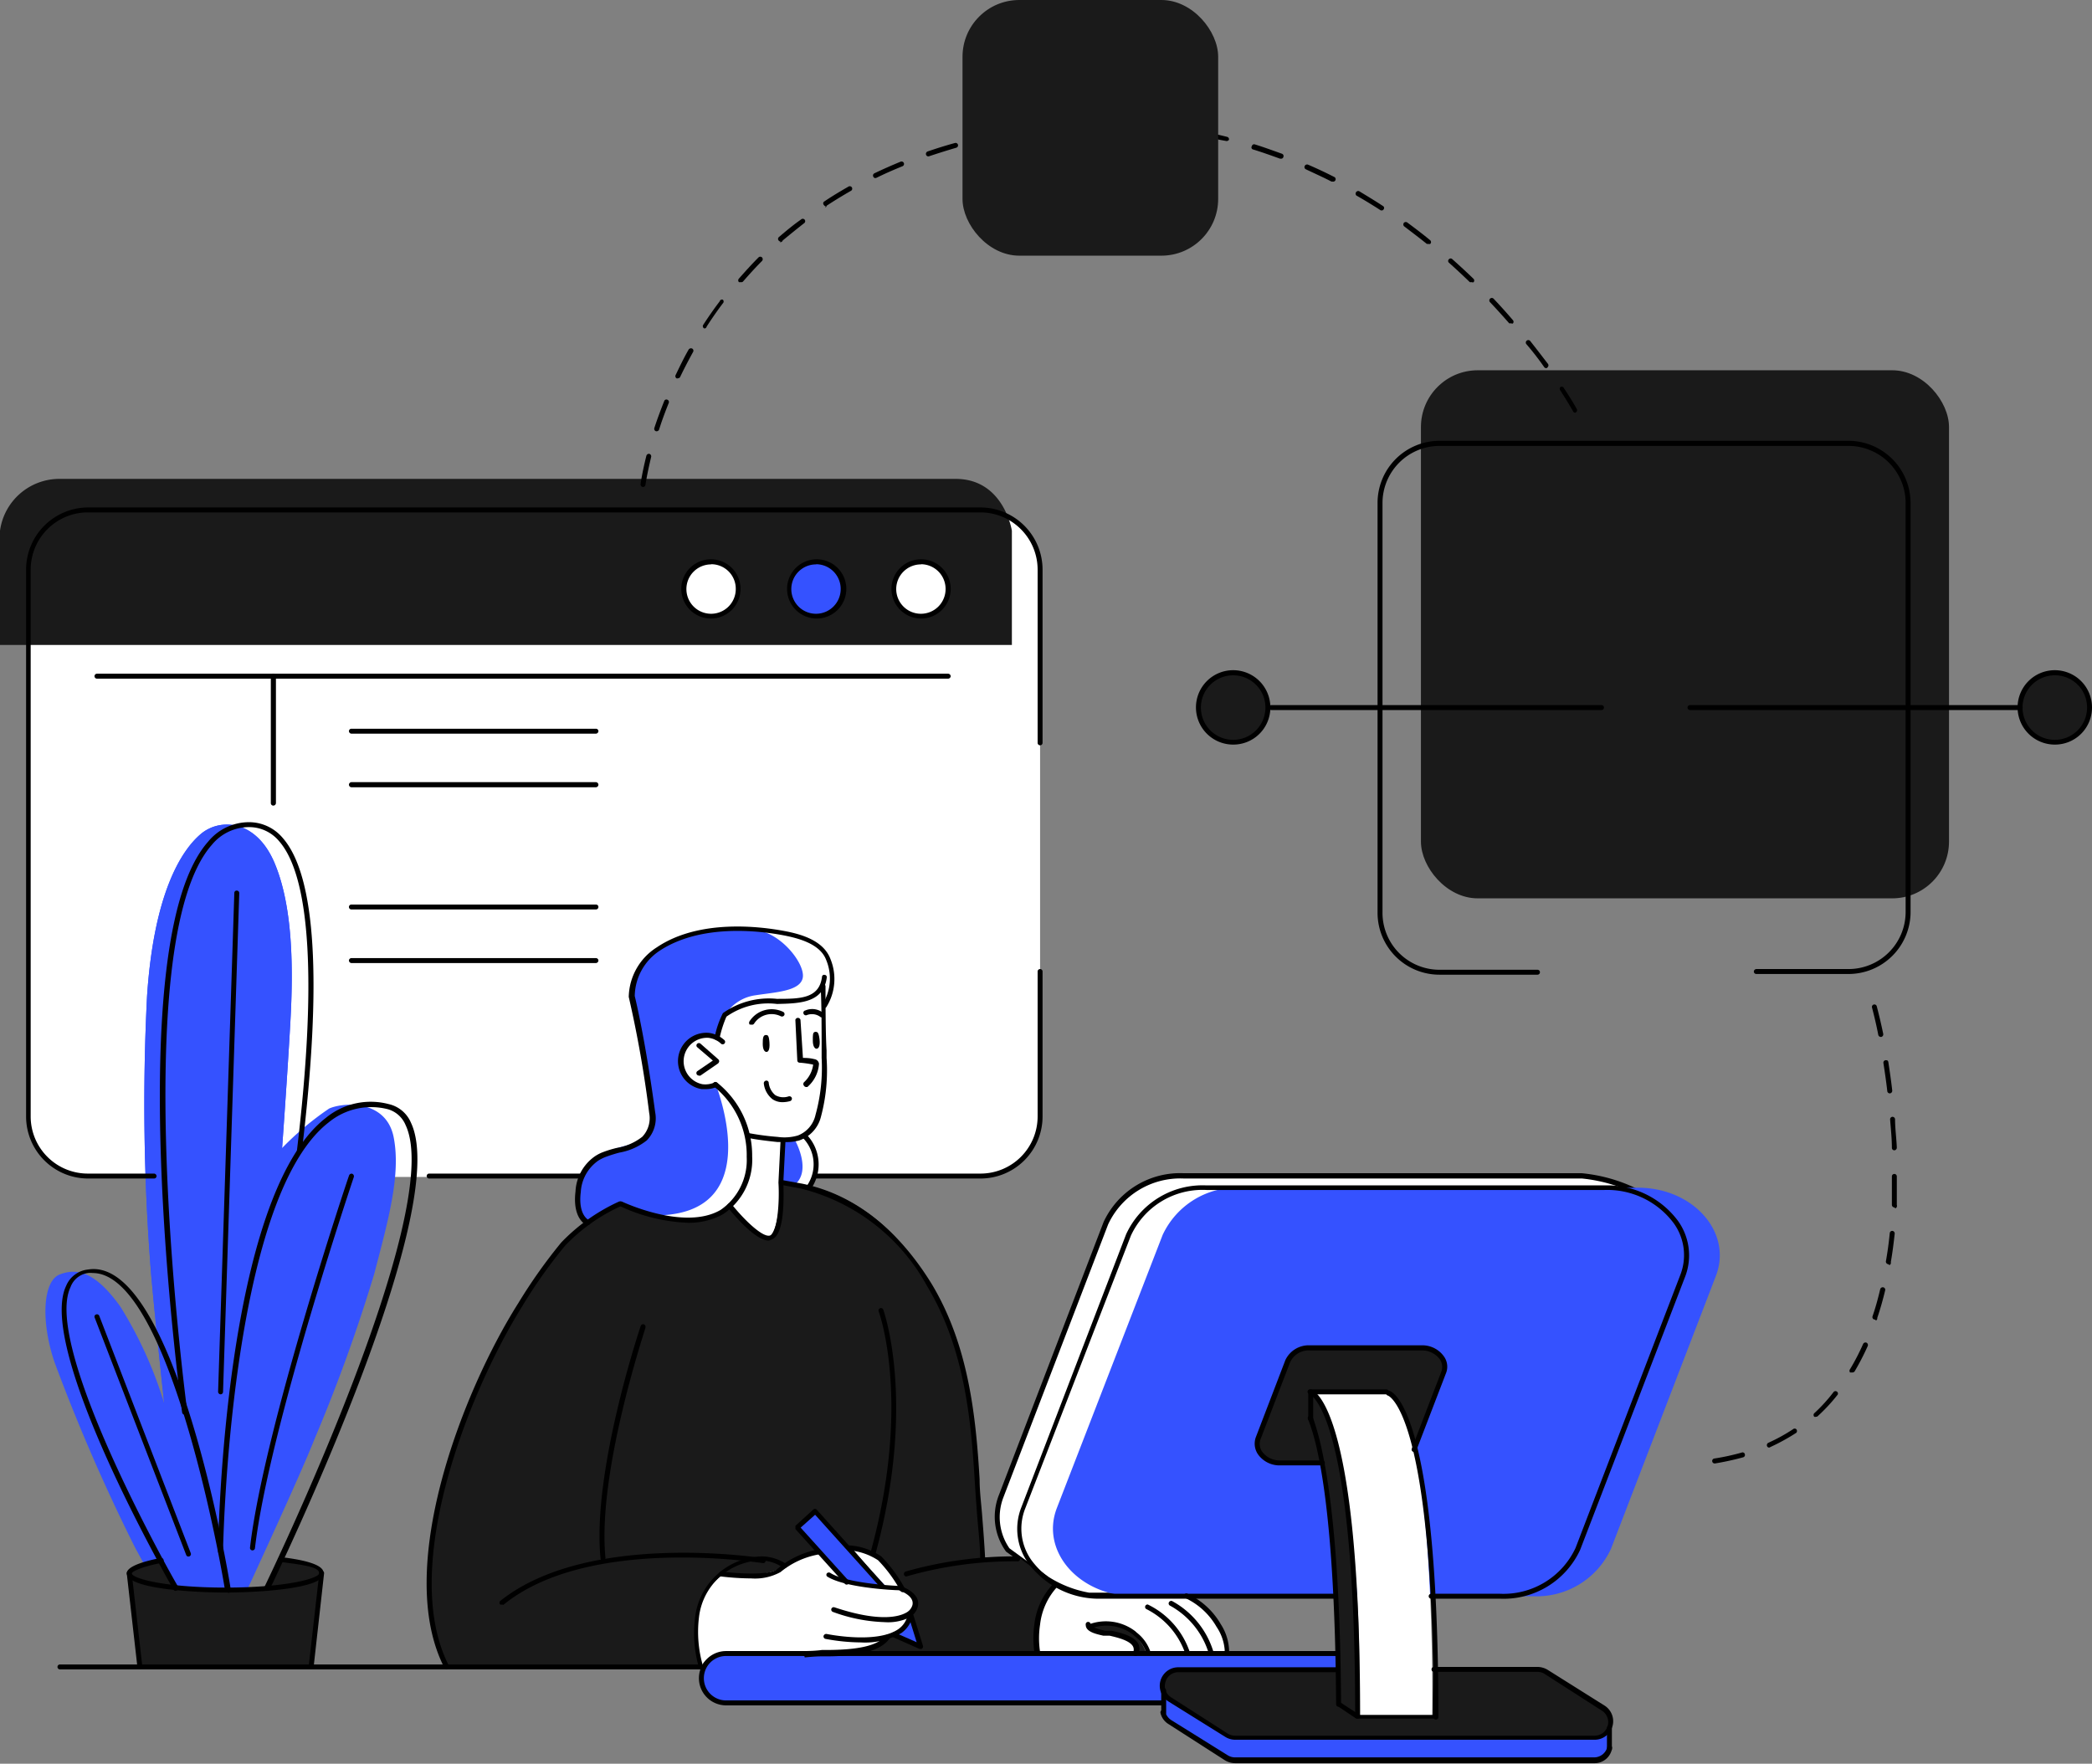 <?xml version="1.0" encoding="UTF-8"?> <svg xmlns="http://www.w3.org/2000/svg" viewBox="0 0 118.65 100.03"><rect x="0" y="0" width="118.65" height="100.03" fill="#808080" stroke="none"/> <defs> <style>.cls-1{fill:#fff;}.cls-2{fill:#1a1a1a;}.cls-3{fill:#3552ff;}</style> </defs> <title>Ресурс 1</title> <g id="Слой_2" data-name="Слой 2"> <g id="Layer_1" data-name="Layer 1"> <rect class="cls-1" x="1.61" y="28.88" width="57.38" height="37.87" rx="3.49" ry="3.49"></rect> <path class="cls-1" d="M93.35,67.87a8.93,8.93,0,0,0-3.63-1.17H67.15a4.67,4.67,0,0,0-4.43,2.68L56.78,84.87a3.22,3.22,0,0,0,.37,3l2.22,1.63a6.33,6.33,0,0,0,2.41.94h5.13L89.29,76.89Z"></path> <path d="M66.91,90.61H61.78a6.37,6.37,0,0,1-2.49-1L57.06,88a3.36,3.36,0,0,1-.41-3.2l5.94-15.49a4.78,4.78,0,0,1,4.56-2.77H89.72a9.12,9.12,0,0,1,3.7,1.19.14.14,0,0,1,0,.18l-4,9a.13.13,0,0,1-.06.07L67,90.59Zm-9.66-2.8,2.2,1.61a6.35,6.35,0,0,0,2.33.91h5.09L89.18,76.8l4-8.87a8.84,8.84,0,0,0-3.45-1.09H67.15a4.51,4.51,0,0,0-4.3,2.6L56.91,84.92A3.11,3.11,0,0,0,57.25,87.81Z"></path> <rect class="cls-2" x="80.59" y="21" width="29.95" height="29.95" rx="3.22" ry="3.22"></rect> <path class="cls-2" d="M35.11,68.28S32,69.14,28.89,75a37.55,37.55,0,0,0-4.35,12.1c-.48,2.65.05,6.25.8,7.4H39.77a2,2,0,0,1,1.43-.82c1-.11,17.61,0,17.61,0s-.25-2.89,1.08-3.79l-2.11-1.56-2.05,0s-.33-5.16-.65-8.23A18.41,18.41,0,0,0,52,71.79,10,10,0,0,0,44.41,67C41.12,66.87,35.11,68.28,35.11,68.28Z"></path> <path class="cls-1" d="M44.29,67l.05-2.4a2,2,0,0,0,1.89-.9,11.15,11.15,0,0,0,.5-4.25c0-1.25-.17-3.47-.17-3.47s-.15.78-1.57.79-3.24-.09-3.9.76l-.4,1.21a1.64,1.64,0,0,0-2.13,1.12c-.52,1.65,1.4,2,2,1.63a6.57,6.57,0,0,1,1.73,2.88c.23,1.42-.16,3.47-.88,3.91,0,0,1.34,2,2.09,1.91S44.29,67,44.29,67Z"></path> <path class="cls-1" d="M69.61,93.72A2.57,2.57,0,0,0,69,92a11.38,11.38,0,0,0-1.55-1.46H61.82s-1.85-.32-1.93-.6c0,0-1.34.78-1.08,3.79h5.6s.17-.61-.64-.85l-1.86-.54a1.07,1.07,0,0,1,.67-.23,3.21,3.21,0,0,1,1.75.52,3.36,3.36,0,0,1,.83,1.1Z"></path> <path class="cls-1" d="M51.14,90.06s-.83-2.27-2.82-2.25l1.78,2.08a5.63,5.63,0,0,1-1.83-.12L46.52,88a18,18,0,0,0-2.1.87c-.76.41-1.51.53-3.35.38a3.76,3.76,0,0,0-1.52,2.22,8.26,8.26,0,0,0,.22,3.05A1.38,1.38,0,0,1,41,93.78c.91,0,7.61-.16,7.61-.16a2.14,2.14,0,0,0,1.47-.73s1-.21,1.21-.64a1.69,1.69,0,0,0,.26-.7.71.71,0,0,0,.34-.66C51.82,90.49,51.14,90.06,51.14,90.06Z"></path> <path class="cls-3" d="M14.06,90.08s3-6.48,3.76-8.42a92.36,92.36,0,0,0,3.41-9.43c.76-2.93,1.52-5.56,1.1-7.72s-2.85-2-3.66-1.64A17,17,0,0,0,16,65.11s.3-4.11.47-7.17.14-6.54-.9-9-3.09-2.56-4.18-1.64S8.73,50.63,8.34,56.5a121.15,121.15,0,0,0,.23,15.75c.23,2.62.74,7.33.74,7.33a23,23,0,0,0-2.48-5.47c-1.43-2-2.47-2.2-3.44-1.83s-1.08,2.7-.29,5A105.62,105.62,0,0,0,7.67,87.79L8.9,90.05A27,27,0,0,0,14.06,90.08Z"></path> <path class="cls-3" d="M46.65,57a2,2,0,0,0,.43-2.25c-.47-1.59-2-1.82-4-2s-4.7.07-6,1.25a4,4,0,0,0-1.31,2.5s.78,3.93,1,5.27.55,2.62-.55,3-3.14.54-3.38,2.4.32,2.13.32,2.13l1.94-1.06s2.9,1.43,5,.79a3.41,3.41,0,0,0,2.38-3.51,5.37,5.37,0,0,0-1.11-3.19c-.74-.85-.82-.8-.82-.8a1.48,1.48,0,0,1-1.91-1c-.57-1.53,1.3-2,2.06-1.67l.43-1.4a2.3,2.3,0,0,1,1.67-.64,13.27,13.27,0,0,0,2.61-.13c.57-.16,1.17-.44,1.27-.88Z"></path> <path class="cls-3" d="M44.41,64.63,44.29,67l1.52.3a2,2,0,0,0,.5-1.28,3.78,3.78,0,0,0-.65-1.65S44.65,64.76,44.41,64.63Z"></path> <path class="cls-2" d="M0,36.58H57.39V30.1s-.45-2.94-3.19-2.94H3.38A3.4,3.4,0,0,0,0,30.1Z"></path> <path class="cls-3" d="M77.57,90.53H64.37c-3.14,0-5.38-2.53-4.43-5l6-15.49a4.65,4.65,0,0,1,4.43-2.68H92.89c3.14,0,5.38,2.53,4.43,5L91.37,87.84a4.64,4.64,0,0,1-4.43,2.69H77.57Z"></path> <path class="cls-3" d="M52.19,93.3l-.56-1.51s-.45.87-.93.9Z"></path> <polygon class="cls-3" points="50.21 89.94 46.21 85.69 45.21 86.52 48.04 89.69 50.21 89.94"></polygon> <path class="cls-3" d="M65.93,96.58H41.08a1.3,1.3,0,0,1-1.31-1.4A1.26,1.26,0,0,1,41,93.78H75.92v.87H66.55a1,1,0,0,0-.6,1.14Z"></path> <path class="cls-2" d="M80.22,82.05l1.65-4.24s.39-.84-.9-1.32l-6.86,0a1.25,1.25,0,0,0-1.08.87c-.37.88-1.73,4.32-1.73,4.32A1.26,1.26,0,0,0,72.43,83,12,12,0,0,0,75,83s-.7-2.49-.68-2.55,0-1.48,0-1.48h4.39A7.5,7.5,0,0,1,80.22,82.05Z"></path> <path class="cls-3" d="M65.92,96l3.94,2.56H90.52s.62-.27.76-.56v1.29s-.15.58-.64.61H69.82L66.08,97.5a.77.77,0,0,1-.15-.5C66,96.74,65.92,96,65.92,96Z"></path> <path class="cls-2" d="M87.47,94.65l3.66,2.41s.45.69,0,1.11a1,1,0,0,1-.78.36H69.86l-3.78-2.46s-.54-1,.42-1.36l9.42-.06,0,2,1.08.67h4.23l.06-2.75Z"></path> <path class="cls-2" d="M9.11,88.45,9.91,90s-2.38-.23-2.5-.67S9.11,88.45,9.11,88.45Z"></path> <path class="cls-2" d="M15.93,88.45,15.21,90s2.9-.17,3-.75S15.93,88.45,15.93,88.45Z"></path> <path class="cls-2" d="M7.33,89.31l.6,5.2h9.72l.54-5.15s-1.33.82-5.43.82S7.33,89.31,7.33,89.31Z"></path> <circle class="cls-1" cx="52.24" cy="33.4" r="1.54"></circle> <circle class="cls-3" cx="46.29" cy="33.4" r="1.54"></circle> <circle class="cls-1" cx="40.33" cy="33.4" r="1.54"></circle> <path class="cls-1" d="M74.36,78.94s1.5.73,2.26,8A56.61,56.61,0,0,1,77,97.34h4.23s.06-4.45-.23-8.92-.88-8-2.29-9.47Z"></path> <path class="cls-2" d="M74.36,78.94v1.48a18.09,18.09,0,0,1,.91,4.5c.35,3.17.58,6.37.58,8.16s.11,3.59.11,3.59l1.08.67s0-4.31-.19-7.47a39,39,0,0,0-1.08-8C75.18,80.16,75.14,79.66,74.36,78.94Z"></path> <path class="cls-3" d="M16,65.11s.3-4.11.47-7.17.14-6.54-.9-9-3.09-2.56-4.18-1.64S8.73,50.63,8.34,56.5a121.15,121.15,0,0,0,.23,15.75c.23,2.62.74,7.33.74,7.33l2.11,8.21s.16-3.4.29-5.37A66.13,66.13,0,0,1,13.28,72.1,20.53,20.53,0,0,1,16,65.11Z"></path> <path class="cls-2" d="M71.91,40.13a2,2,0,1,1-2-2A2,2,0,0,1,71.91,40.13Z"></path> <path class="cls-2" d="M118.51,40.13a2,2,0,1,1-2-2A2,2,0,0,1,118.51,40.13Z"></path> <path class="cls-2" d="M65,93.72a2.75,2.75,0,0,0-1.13-1.37A2.48,2.48,0,0,0,62,92.26s0,.17.92.33,1.74.32,1.53,1.19Z"></path> <path class="cls-1" d="M46.65,55.81V57a2,2,0,0,0,.43-2.25c-.47-1.59-2-1.82-4-2l-.19,0c1.44.18,2.78,1.93,2.64,2.7s-1.55.82-2.7,1a2.39,2.39,0,0,0-1.56.91,2.49,2.49,0,0,1,1.5-.49,13.27,13.27,0,0,0,2.61-.13C46,56.53,46.55,56.25,46.65,55.81Z"></path> <path class="cls-1" d="M42.45,65.56a5.37,5.37,0,0,0-1.11-3.19,6.27,6.27,0,0,0-.69-.72c.35,1,2.42,7.15-3.32,7.28h-.41a5.92,5.92,0,0,0,3.15.13A3.41,3.41,0,0,0,42.45,65.56Z"></path> <path class="cls-1" d="M45.09,67.18s.72.15.72.15a2,2,0,0,0,.5-1.28,3.78,3.78,0,0,0-.65-1.65l-.57.27S46.05,66.36,45.09,67.18Z"></path> <path d="M39.77,94.68H3.4a.14.14,0,0,1-.14-.14.14.14,0,0,1,.14-.14H39.77a.14.14,0,0,1,.14.14A.14.14,0,0,1,39.77,94.68Z"></path> <path d="M85.06,90.67H81.17a.14.14,0,0,1-.14-.14.14.14,0,0,1,.14-.14h3.89a4.51,4.51,0,0,0,4.3-2.6L95.3,72.31a3.09,3.09,0,0,0-.37-2.93A4.7,4.7,0,0,0,91,67.49H68.43a4.47,4.47,0,0,0-4.29,2.59l-6,15.49a3.09,3.09,0,0,0,.37,2.93,4.7,4.7,0,0,0,3.93,1.89h13.2a.14.14,0,0,1,.14.14.14.14,0,0,1-.14.14H62.49a5,5,0,0,1-4.16-2,3.33,3.33,0,0,1-.4-3.19L63.87,70a4.77,4.77,0,0,1,4.56-2.77H91a5,5,0,0,1,4.16,2,3.36,3.36,0,0,1,.41,3.19L89.62,87.9A4.78,4.78,0,0,1,85.06,90.67Z"></path> <path d="M75,83.11H72.61a1.5,1.5,0,0,1-1.25-.61,1.07,1.07,0,0,1-.13-1l1.67-4.36a1.46,1.46,0,0,1,1.38-.84h6.35a1.5,1.5,0,0,1,1.25.61,1,1,0,0,1,.12,1l-1.67,4.35a.13.13,0,0,1-.18.08.14.14,0,0,1-.08-.18l1.67-4.35a.76.76,0,0,0-.09-.73,1.25,1.25,0,0,0-1-.49H74.28a1.16,1.16,0,0,0-1.11.67L71.5,81.61a.77.77,0,0,0,.09.73,1.25,1.25,0,0,0,1,.49H75a.14.14,0,0,1,.14.14A.14.14,0,0,1,75,83.11Z"></path> <path d="M77,97.47a.14.14,0,0,1-.14-.14c0-17.35-2.57-18.25-2.59-18.25a.16.16,0,0,1-.11-.17.14.14,0,0,1,.16-.11c.12,0,2.82.7,2.82,18.53A.14.14,0,0,1,77,97.47Z"></path> <path d="M75.92,96.8a.14.14,0,0,1-.14-.14c-.07-10.72-1-14.74-1.6-16.18a.15.15,0,0,1,.08-.19.16.16,0,0,1,.19.08C75,81.84,76,85.9,76.06,96.66a.14.14,0,0,1-.14.14Z"></path> <path d="M81.33,97.47H77l-.08,0-1-.67a.13.13,0,0,1,0-.19.14.14,0,0,1,.19,0l1,.65h4.19c0-17.22-2.56-18.11-2.59-18.11a.15.15,0,0,1-.1-.17.13.13,0,0,1,.15-.11c.12,0,2.82.7,2.82,18.53A.14.14,0,0,1,81.33,97.47Z"></path> <path d="M74.34,80.62a.14.14,0,0,1-.14-.14V78.94a.14.14,0,0,1,.14-.14h4.29a.14.14,0,0,1,0,.28H74.48v1.4A.14.14,0,0,1,74.34,80.62Z"></path> <path d="M90.41,98.67H70.05a1.06,1.06,0,0,1-.57-.17l-3.21-2a1.05,1.05,0,0,1,.57-1.94h9a.14.14,0,0,1,0,.28h-9a.75.75,0,0,0-.74.56.74.74,0,0,0,.32.86l3.21,2.06a.79.79,0,0,0,.42.12H90.41A.77.77,0,0,0,90.82,97l-3.21-2.06a.73.73,0,0,0-.41-.12H81.33a.14.14,0,1,1,0-.28H87.2a1.14,1.14,0,0,1,.57.16L91,96.73a1.05,1.05,0,0,1-.57,1.94Z"></path> <path d="M90.41,100H70.05a1.14,1.14,0,0,1-.57-.16l-3.21-2.06a1,1,0,0,1-.45-.62.13.13,0,0,1,.1-.17.13.13,0,0,1,.17.1.8.8,0,0,0,.33.46l3.21,2a.79.79,0,0,0,.42.12H90.41a.77.77,0,0,0,.75-.59.13.13,0,0,1,.17-.1.15.15,0,0,1,.1.17A1,1,0,0,1,90.41,100Z"></path> <path d="M66,97.29a.14.14,0,0,1-.14-.14V95.88a.14.14,0,0,1,.14-.14.14.14,0,0,1,.14.14v1.27A.14.14,0,0,1,66,97.29Z"></path> <path d="M91.28,99.33a.14.14,0,0,1-.14-.14V98a.14.14,0,1,1,.28,0v1.23A.14.14,0,0,1,91.28,99.33Z"></path> <path d="M40,61.77h-.21a1.61,1.61,0,0,1,.42-3.19,1.59,1.59,0,0,1,.85.39.14.14,0,1,1-.18.21,1.25,1.25,0,0,0-.71-.32,1.33,1.33,0,0,0-.34,2.63,1.29,1.29,0,0,0,.7-.1.14.14,0,0,1,.18.07.14.14,0,0,1-.07.19A1.56,1.56,0,0,1,40,61.77Z"></path> <path d="M39.63,61a.14.14,0,0,1-.08-.25l.88-.6-.89-.76a.13.13,0,0,1,0-.19.14.14,0,0,1,.2,0l1,.88a.17.17,0,0,1,.05.12.24.24,0,0,1-.06.11l-1,.69A.13.13,0,0,1,39.63,61Z"></path> <path d="M63.62,9.39h-.2a2.3,2.3,0,1,1,.4-4.58A2.3,2.3,0,0,1,65.1,8.85,2.31,2.31,0,0,1,63.62,9.39Zm0-4.32a2,2,0,0,0-2,1.84,2,2,0,0,0,.46,1.48,2,2,0,0,0,1.38.71,2,2,0,0,0,1.47-.46,2,2,0,0,0,.71-1.37,2,2,0,0,0-.46-1.48,2,2,0,0,0-1.38-.71Z"></path> <path d="M33.32,69.48h-.07c-.51-.3-.72-1-.61-1.9a2.58,2.58,0,0,1,1.1-2,2.27,2.27,0,0,1,.44-.23A6.13,6.13,0,0,1,35,65.1a3.16,3.16,0,0,0,1.43-.63,1.53,1.53,0,0,0,.39-1.34,64.79,64.79,0,0,0-1.16-6.59,3.41,3.41,0,0,1,1.59-2.81c2.38-1.61,5.81-1.19,7.17-.94,1,.18,2.28.54,2.68,1.6a3,3,0,0,1-.24,2.74.14.14,0,0,1-.2,0,.13.13,0,0,1,0-.19,2.74,2.74,0,0,0,.2-2.49c-.34-.92-1.57-1.24-2.46-1.41-1.33-.25-4.66-.66-7,.89A3.14,3.14,0,0,0,36,56.49c.06.24.61,2.53,1.16,6.6a1.79,1.79,0,0,1-.48,1.59,3.45,3.45,0,0,1-1.55.69,8.14,8.14,0,0,0-.79.25,2.48,2.48,0,0,0-.4.2,2.33,2.33,0,0,0-1,1.79c-.06.46-.07,1.29.48,1.61a.14.14,0,0,1-.08.26Z"></path> <path d="M28.48,91a.16.16,0,0,1-.11,0,.14.14,0,0,1,0-.2c5-4,14.84-2.44,14.94-2.42a.13.13,0,0,1,.11.16.13.13,0,0,1-.16.11c-.1,0-9.86-1.59-14.71,2.37A.14.14,0,0,1,28.48,91Z"></path> <path d="M25.34,94.68a.16.16,0,0,1-.13-.08c-2.89-5.59,1-15.66,4.19-20.7a29.8,29.8,0,0,1,2.43-3.43,10.65,10.65,0,0,1,3.27-2.32.15.15,0,0,1,.19.06.14.14,0,0,1-.06.19,10.17,10.17,0,0,0-3.18,2.25,28.13,28.13,0,0,0-2.41,3.4c-3.12,5-7,14.94-4.18,20.42a.14.14,0,0,1-.06.19Z"></path> <path d="M55.73,88.51a.13.13,0,0,1-.14-.13c0-.82-.11-1.65-.17-2.44s-.1-1.36-.14-2c-.21-3.5-.6-7.52-2.7-11a11.24,11.24,0,0,0-7.15-5.53l-1.17-.22.05-.27,1.18.21c3.68.75,6,3.5,7.34,5.67,2.12,3.51,2.52,7.57,2.73,11.1,0,.68.09,1.36.14,2s.13,1.62.17,2.44a.14.14,0,0,1-.13.15Z"></path> <path d="M44.5,64.77h-.41c-.47-.05-1.17-.13-1.65-.23a.14.14,0,0,1-.11-.16.14.14,0,0,1,.17-.11,15.11,15.11,0,0,0,1.61.21,2.71,2.71,0,0,0,1.14-.08,1.62,1.62,0,0,0,1-1.16A10.06,10.06,0,0,0,46.6,60v-.41c0-.95,0-2.91-.06-3.64a.13.13,0,0,1,.13-.14.13.13,0,0,1,.15.13c0,.73,0,2.7.06,3.64V60a10.18,10.18,0,0,1-.32,3.34,1.9,1.9,0,0,1-1.23,1.34A2.61,2.61,0,0,1,44.5,64.77Z"></path> <path d="M43.42,58.7c.12,0,.19,0,.22.43s-.08.54-.18.53-.2-.14-.2-.46S43.28,58.72,43.42,58.7Z"></path> <path d="M46.24,58.52c.11,0,.19,0,.24.42s-.07.54-.17.54-.21-.14-.21-.46S46.09,58.54,46.24,58.52Z"></path> <path d="M46.65,57.7l-.09,0a.8.8,0,0,0-.82-.12.14.14,0,0,1-.17-.1.13.13,0,0,1,.1-.17,1,1,0,0,1,1.07.18.13.13,0,0,1,0,.19A.13.13,0,0,1,46.65,57.7Z"></path> <path d="M43.6,70.36c-.78,0-2.06-1.55-2.32-1.88a.14.14,0,1,1,.22-.18c.66.83,1.76,1.92,2.18,1.77s.54-1.95.47-3l.12-2.38a.14.14,0,0,1,.15-.13.13.13,0,0,1,.13.14L44.43,67c0,.48.15,3-.65,3.29A.57.57,0,0,1,43.6,70.36Z"></path> <path d="M45.91,67.35a.11.11,0,0,1-.08,0,.15.15,0,0,1,0-.2,2.14,2.14,0,0,0-.31-2.63.14.14,0,1,1,.21-.19,2.44,2.44,0,0,1,.33,3A.13.13,0,0,1,45.91,67.35Z"></path> <path d="M40.67,59c-.11,0-.16-.1-.14-.17A5.34,5.34,0,0,1,41,57.46a4.49,4.49,0,0,1,3.06-.81c1.29,0,2.4,0,2.56-1.24a.12.12,0,0,1,.15-.12.13.13,0,0,1,.12.16c-.19,1.43-1.53,1.46-2.82,1.49a4.12,4.12,0,0,0-2.87.72,6.35,6.35,0,0,0-.39,1.23A.13.13,0,0,1,40.67,59Z"></path> <path d="M39,69.35a10,10,0,0,1-3.85-.95.13.13,0,0,1-.06-.18.15.15,0,0,1,.19-.07s3.53,1.68,5.59.47a3.43,3.43,0,0,0,1.48-3,5,5,0,0,0-1.86-4,.14.14,0,0,1,.17-.23,5.29,5.29,0,0,1,2,4.2A3.7,3.7,0,0,1,41,68.87,4,4,0,0,1,39,69.35Z"></path> <path d="M34.2,88.51a.13.13,0,0,1-.14-.13c-.49-4.93,2.25-13.1,2.28-13.18a.14.14,0,0,1,.18-.09.16.16,0,0,1,.09.18c0,.08-2.75,8.19-2.27,13.07a.15.15,0,0,1-.13.15Z"></path> <path d="M44.38,62.51a1,1,0,0,1-.57-.17,1.32,1.32,0,0,1-.49-.89.15.15,0,0,1,.12-.16.13.13,0,0,1,.16.13,1.06,1.06,0,0,0,.37.69.92.92,0,0,0,.76.07.15.15,0,0,1,.18.09.15.15,0,0,1-.1.18A1.65,1.65,0,0,1,44.38,62.51Z"></path> <path d="M39.77,94.68a.14.14,0,0,1-.13-.11,7,7,0,0,1-.22-2.82,3.93,3.93,0,0,1,3.8-3.48,2.59,2.59,0,0,1,1.37.43.16.16,0,0,1,0,.2.15.15,0,0,1-.19,0,2.35,2.35,0,0,0-1.24-.4,3.64,3.64,0,0,0-3.52,3.25,6.88,6.88,0,0,0,.22,2.7.14.14,0,0,1-.1.17Z"></path> <path d="M51.4,89.41a.14.14,0,0,1-.13-.1.15.15,0,0,1,.09-.18,22.59,22.59,0,0,1,6.36-.86.14.14,0,0,1,0,.28,22.08,22.08,0,0,0-6.28.85Z"></path> <path d="M58.81,93.86a.14.14,0,0,1-.14-.12,5.77,5.77,0,0,1,0-1.66,4,4,0,0,1,1.12-2.31.14.14,0,0,1,.2.2,3.77,3.77,0,0,0-1,2.16,5.16,5.16,0,0,0,0,1.57.15.15,0,0,1-.12.16Z"></path> <path d="M49.5,88.28c-.11,0-.16-.1-.14-.18,2.36-8.52.5-13.66.48-13.71a.14.14,0,1,1,.26-.1s1.91,5.27-.46,13.89A.15.15,0,0,1,49.5,88.28Z"></path> <path d="M65.93,96.72H41.18a1.54,1.54,0,1,1,0-3.08H75.77a.14.14,0,0,1,.14.14.14.14,0,0,1-.14.14H41.18a1.26,1.26,0,1,0,0,2.52H65.93a.14.14,0,1,1,0,.28Z"></path> <path d="M45.72,61.65a.15.15,0,0,1-.12-.07.15.15,0,0,1,0-.2,1.65,1.65,0,0,0,.52-1,5.64,5.64,0,0,0-.77-.11.13.13,0,0,1-.13-.13l-.11-2.3a.15.15,0,0,1,.29,0L45.54,60c.14,0,.38,0,.65.07a.3.3,0,0,1,.26.26,1.9,1.9,0,0,1-.66,1.32Z"></path> <path d="M50.09,90.09a.14.14,0,0,1-.1,0l-3.76-4.18-.82.73,2.71,3a.14.14,0,0,1,0,.19.14.14,0,0,1-.2,0l-2.8-3.1a.12.12,0,0,1,0-.1.14.14,0,0,1,0-.1l1-.91a.14.14,0,0,1,.2,0l3.85,4.28a.14.14,0,0,1,0,.2A.18.18,0,0,1,50.09,90.09Z"></path> <path d="M52.21,93.52h-.06l-1.51-.67a.15.15,0,0,1-.08-.19.15.15,0,0,1,.19-.07l1.24.55-.45-1.45a.15.15,0,0,1,.1-.18.14.14,0,0,1,.17.1l.54,1.74a.17.17,0,0,1-.05.15A.14.14,0,0,1,52.21,93.52Z"></path> <path d="M50.16,92a9.23,9.23,0,0,1-2.92-.58.14.14,0,0,1-.09-.17.14.14,0,0,1,.18-.09c2.6.87,3.69.51,4.05.31a.71.71,0,0,0,.37-.44c.12-.52-.66-.8-.78-.84-.29,0-3.07-.14-4.06-.78a.13.13,0,0,1,0-.19.16.16,0,0,1,.2,0c1,.62,3.91.73,3.94.73s1.22.37,1,1.19a1,1,0,0,1-.52.62A2.8,2.8,0,0,1,50.16,92Z"></path> <path d="M48.82,93.15a11.21,11.21,0,0,1-2-.2.14.14,0,0,1-.11-.17.16.16,0,0,1,.17-.11s2.84.59,4.08-.28a1.3,1.3,0,0,0,.54-.91.13.13,0,0,1,.16-.12.14.14,0,0,1,.12.15,1.58,1.58,0,0,1-.66,1.11A4.16,4.16,0,0,1,48.82,93.15Z"></path> <path d="M51.19,90.3a.14.14,0,0,1-.12-.08,7.86,7.86,0,0,0-1.27-1.73,3.51,3.51,0,0,0-1.62-.56.14.14,0,0,1-.13-.15.15.15,0,0,1,.15-.13,3.63,3.63,0,0,1,1.78.62,8.1,8.1,0,0,1,1.34,1.82.14.14,0,0,1-.06.19Z"></path> <path d="M42.61,89.52a14.8,14.8,0,0,1-1.71-.11.13.13,0,0,1-.12-.15.14.14,0,0,1,.15-.13c.73.1,2.71.25,3.15-.14a4.94,4.94,0,0,1,2.32-1.11.15.15,0,0,1,.16.12.14.14,0,0,1-.12.16,4.68,4.68,0,0,0-2.17,1A3,3,0,0,1,42.61,89.52Z"></path> <path d="M45.62,93.92a.15.15,0,0,1-.14-.13.14.14,0,0,1,.13-.15s.59,0,1-.06h.19c1.88,0,3-.24,3.44-.83a.14.14,0,0,1,.2,0,.13.13,0,0,1,0,.19c-.69,1-2.94,1-3.68,1h-.18c-.36,0-.93.06-.94.06Z"></path> <path d="M42.6,58.11l-.08,0a.16.16,0,0,1,0-.2,1.49,1.49,0,0,1,1.9-.52.14.14,0,0,1,.06.19.15.15,0,0,1-.19.06,1.18,1.18,0,0,0-1.53.43A.16.16,0,0,1,42.6,58.11Z"></path> <path d="M10.47,80.23a.14.14,0,0,1-.14-.12C10.18,79,6.78,53.42,11.8,47.74a3,3,0,0,1,2.31-1.11,2.5,2.5,0,0,1,1.93.9c1.87,2.14,2.24,8.12,1.08,17.76a.13.13,0,0,1-.15.12.13.13,0,0,1-.13-.15c1.13-9.43.78-15.49-1-17.54a2.21,2.21,0,0,0-1.69-.81,2.73,2.73,0,0,0-2.13,1c-4.94,5.58-1.43,31.88-1.4,32.14a.14.14,0,0,1-.12.16Z"></path> <path d="M15.16,90.22H15.1A.15.15,0,0,1,15,90c.1-.21,10.33-21.31,8-26.2A1.55,1.55,0,0,0,22,62.91a3.8,3.8,0,0,0-3.35.74C13,68,12.65,87.82,12.65,88a.14.14,0,1,1-.28,0c0-.82.35-20.12,6.1-24.59a4,4,0,0,1,3.58-.79,1.8,1.8,0,0,1,1.26,1.06c2.37,5-7.6,25.57-8,26.44A.13.13,0,0,1,15.16,90.22Z"></path> <path d="M12.9,90.32a.14.14,0,0,1-.14-.12c0-.18-3-18-7.5-18a1.23,1.23,0,0,0-.27,0A1.23,1.23,0,0,0,4,73c-1.63,3.42,6,16.86,6.11,17a.15.15,0,0,1-.06.19.15.15,0,0,1-.19,0c-.32-.56-7.81-13.7-6.11-17.26A1.51,1.51,0,0,1,5,72c4.9-.78,8,17.4,8.09,18.18a.14.14,0,0,1-.12.16Z"></path> <path d="M33,66.84H24.34a.14.14,0,0,1-.14-.14.14.14,0,0,1,.14-.14H33a.15.15,0,0,1,.14.14A.14.14,0,0,1,33,66.84Z"></path> <path d="M55.61,66.84H46.29a.14.14,0,0,1-.14-.14.14.14,0,0,1,.14-.14h9.32a3.24,3.24,0,0,0,3.24-3.23V55.1a.14.14,0,0,1,.28,0v8.23A3.52,3.52,0,0,1,55.61,66.84Z"></path> <path d="M8.74,66.84H5a3.52,3.52,0,0,1-3.52-3.51v-31A3.53,3.53,0,0,1,5,28.78H55.61a3.53,3.53,0,0,1,3.52,3.52v9.83a.14.14,0,0,1-.28,0V32.3a3.25,3.25,0,0,0-3.24-3.24H5A3.25,3.25,0,0,0,1.74,32.3v31A3.24,3.24,0,0,0,5,66.56H8.74a.15.15,0,0,1,.14.14A.14.14,0,0,1,8.74,66.84Z"></path> <path d="M53.77,38.49H5.5a.14.14,0,0,1-.14-.14.14.14,0,0,1,.14-.14H53.77a.15.15,0,0,1,.15.14A.15.15,0,0,1,53.77,38.49Z"></path> <path d="M52.24,35.08a1.68,1.68,0,1,1,1.68-1.68A1.68,1.68,0,0,1,52.24,35.08Zm0-3.07a1.4,1.4,0,1,0,1.39,1.39A1.4,1.4,0,0,0,52.24,32Z"></path> <path d="M46.29,35.08A1.68,1.68,0,1,1,48,33.4,1.68,1.68,0,0,1,46.29,35.08Zm0-3.07a1.4,1.4,0,1,0,1.39,1.39A1.4,1.4,0,0,0,46.29,32Z"></path> <path d="M40.33,35.08A1.68,1.68,0,1,1,42,33.4,1.68,1.68,0,0,1,40.33,35.08Zm0-3.07a1.4,1.4,0,1,0,1.4,1.39A1.39,1.39,0,0,0,40.33,32Z"></path> <path d="M15.5,45.69a.14.14,0,0,1-.14-.14v-7.2a.14.14,0,0,1,.14-.14.15.15,0,0,1,.15.14v7.2A.15.15,0,0,1,15.5,45.69Z"></path> <path d="M7.93,94.65a.15.15,0,0,1-.14-.13l-.6-5.28a.14.14,0,0,1,.12-.15.14.14,0,0,1,.16.12l.6,5.28a.15.15,0,0,1-.13.16Z"></path> <path d="M17.65,94.65a.14.14,0,0,1-.14-.16l.6-5.28a.12.12,0,0,1,.15-.12.13.13,0,0,1,.12.15l-.59,5.28A.15.15,0,0,1,17.65,94.65Z"></path> <path d="M12.79,90.32c-1.94,0-5.6-.23-5.6-1.09,0-.46,1.35-.76,1.93-.87a.14.14,0,0,1,.16.12.14.14,0,0,1-.11.16c-1.13.21-1.67.49-1.7.59,0,.28,1.83.81,5.32.81s5.31-.53,5.31-.81-.45-.44-2.19-.64a.14.14,0,1,1,0-.28c2.44.28,2.44.76,2.44.92C18.39,90.09,14.72,90.32,12.79,90.32Z"></path> <path d="M10.69,88.28a.13.13,0,0,1-.13-.09L5.37,74.73a.13.13,0,0,1,.08-.18.14.14,0,0,1,.18.08l5.19,13.46a.14.14,0,0,1-.08.18Z"></path> <path d="M14.32,87.93a.14.14,0,0,1-.14-.16c.77-6.68,5.57-21,5.62-21.11a.15.15,0,0,1,.18-.09.16.16,0,0,1,.09.18c-.05.14-4.84,14.4-5.61,21.06A.14.14,0,0,1,14.32,87.93Z"></path> <path d="M12.51,79.08a.15.15,0,0,1-.14-.15l.92-28.29a.13.13,0,0,1,.14-.13.14.14,0,0,1,.14.14l-.92,28.29A.14.14,0,0,1,12.51,79.08Z"></path> <path d="M67.34,93.86a.14.14,0,0,1-.12-.09A4.45,4.45,0,0,0,65,91.25.14.14,0,0,1,65.1,91a4.64,4.64,0,0,1,2.37,2.67.15.15,0,0,1-.07.19Z"></path> <path d="M65.15,93.86a.13.13,0,0,1-.12-.09,2.07,2.07,0,0,0-.7-1l-.09-.08a2.5,2.5,0,0,0-2.34-.34.15.15,0,0,1-.2,0,.15.15,0,0,1,0-.2,2.75,2.75,0,0,1,2.68.36l.1.09a2.3,2.3,0,0,1,.76,1.06.14.14,0,0,1-.07.19Z"></path> <path d="M64.39,93.92c-.12,0-.16-.12-.13-.19a.39.39,0,0,0,0-.35c-.18-.34-.89-.51-1.32-.61l-.2,0-.16,0c-.38-.09-1-.21-1-.61a.14.14,0,0,1,.1-.17.14.14,0,0,1,.17.1c.05.23.57.34.84.4l.17,0,.2,0c.5.11,1.26.29,1.5.74a.69.69,0,0,1,0,.58A.14.14,0,0,1,64.39,93.92Z"></path> <path d="M68.69,93.86a.15.15,0,0,1-.14-.11,4.62,4.62,0,0,0-2.18-2.68.14.14,0,0,1-.08-.18.15.15,0,0,1,.18-.09,4.89,4.89,0,0,1,2.35,2.88.14.14,0,0,1-.1.17Z"></path> <path d="M69.6,93.74a.14.14,0,0,1-.14-.16A2.71,2.71,0,0,0,69,92.27a4,4,0,0,0-1.74-1.62.14.14,0,1,1,.11-.25,4.23,4.23,0,0,1,1.87,1.72,2.92,2.92,0,0,1,.47,1.5A.14.14,0,0,1,69.6,93.74Z"></path> <path d="M69.94,42.23a2.11,2.11,0,1,1,2.11-2.1A2.1,2.1,0,0,1,69.94,42.23Zm0-3.93a1.83,1.83,0,1,0,1.83,1.83A1.83,1.83,0,0,0,69.94,38.3Z"></path> <path d="M104.84,55.24H99.61a.14.14,0,0,1-.14-.14.15.15,0,0,1,.14-.14h5.23a3.24,3.24,0,0,0,3.24-3.23V28.53a3.24,3.24,0,0,0-3.24-3.24H81.64a3.24,3.24,0,0,0-3.23,3.24v23.2A3.23,3.23,0,0,0,81.64,55H87.2a.14.14,0,0,1,.14.14.14.14,0,0,1-.14.14H81.64a3.51,3.51,0,0,1-3.51-3.51V28.53A3.52,3.52,0,0,1,81.64,25h23.2a3.53,3.53,0,0,1,3.52,3.52v23.2A3.52,3.52,0,0,1,104.84,55.24Z"></path> <path d="M90.83,40.27H72.1a.14.14,0,0,1,0-.28H90.83a.14.14,0,1,1,0,.28Z"></path> <path d="M116.54,42.23a2.11,2.11,0,1,1,2.11-2.1A2.1,2.1,0,0,1,116.54,42.23Zm0-3.93a1.83,1.83,0,1,0,1.83,1.83A1.82,1.82,0,0,0,116.54,38.3Z"></path> <path d="M114.58,40.27H95.85a.14.14,0,0,1,0-.28h18.73a.14.14,0,1,1,0,.28Z"></path> <path d="M33.8,41.61H19.93a.15.15,0,0,1-.14-.14.14.14,0,0,1,.14-.14H33.8a.14.14,0,0,1,.14.14A.15.15,0,0,1,33.8,41.61Z"></path> <path d="M33.8,44.65H19.93a.15.15,0,0,1-.14-.14.15.15,0,0,1,.14-.15H33.8a.15.15,0,0,1,.14.15A.15.15,0,0,1,33.8,44.65Z"></path> <path d="M33.8,51.58H19.93a.14.14,0,0,1,0-.28H33.8a.14.14,0,0,1,0,.28Z"></path> <path d="M33.8,54.62H19.93a.15.15,0,0,1-.14-.14.14.14,0,0,1,.14-.14H33.8a.14.14,0,0,1,.14.14A.15.15,0,0,1,33.8,54.62Z"></path> <path d="M89.34,23.41a.13.13,0,0,1-.12-.08s-.25-.45-.72-1.18a.15.15,0,0,1,0-.2.13.13,0,0,1,.19.05c.49.74.73,1.18.74,1.2a.14.14,0,0,1-.06.19ZM87.7,20.88a.14.14,0,0,1-.12-.06c-.3-.43-.63-.86-1-1.29a.14.14,0,0,1,0-.2.14.14,0,0,1,.2,0c.34.43.67.86,1,1.29a.14.14,0,0,1,0,.2A.11.11,0,0,1,87.7,20.88Zm-2-2.55a.13.13,0,0,1-.11,0c-.35-.4-.72-.81-1.08-1.19a.14.14,0,1,1,.2-.2c.37.39.74.8,1.09,1.21a.14.14,0,0,1,0,.2A.16.16,0,0,1,85.69,18.33ZM83.46,16a.21.21,0,0,1-.1,0c-.38-.37-.78-.74-1.18-1.1a.13.13,0,0,1,0-.2.13.13,0,0,1,.19,0q.61.54,1.2,1.11a.14.14,0,0,1,0,.2A.18.18,0,0,1,83.46,16ZM81,13.83a.11.11,0,0,1-.08,0c-.42-.34-.86-.67-1.29-1a.15.15,0,0,1,0-.2.15.15,0,0,1,.2,0c.43.32.87.65,1.29,1a.14.14,0,0,1,0,.2A.16.16,0,0,1,81,13.83Zm-2.62-1.9a.11.11,0,0,1-.07,0q-.68-.44-1.38-.84a.15.15,0,0,1,.15-.25c.46.28.93.56,1.38.86a.13.13,0,0,1,0,.19A.15.15,0,0,1,78.41,11.93Zm-2.8-1.63h-.06c-.48-.25-1-.48-1.46-.7A.14.14,0,0,1,74,9.41a.15.15,0,0,1,.19-.07c.49.21,1,.45,1.47.69a.14.14,0,0,1-.07.27ZM72.65,9H72.6c-.5-.18-1-.36-1.52-.52A.12.12,0,0,1,71,8.29a.13.13,0,0,1,.17-.1c.52.16,1,.34,1.54.53a.14.14,0,0,1,.08.18A.13.13,0,0,1,72.65,9ZM69.56,8C69,7.9,68.47,7.79,68,7.69a.14.14,0,0,1-.11-.16A.13.13,0,0,1,68,7.42c.53.09,1.07.21,1.59.34a.14.14,0,0,1,.11.17A.16.16,0,0,1,69.56,8Z"></path> <path d="M36.47,27.62a.15.15,0,0,1-.14-.16s.08-.62.33-1.61a.15.15,0,0,1,.17-.11.15.15,0,0,1,.1.18c-.24,1-.32,1.57-.32,1.57A.14.14,0,0,1,36.47,27.62Zm.77-3.16c-.11,0-.15-.11-.13-.18.17-.52.35-1,.56-1.53a.13.13,0,0,1,.18-.08.14.14,0,0,1,.08.18c-.2.5-.39,1-.55,1.52A.16.16,0,0,1,37.24,24.46Zm1.21-3h-.07a.14.14,0,0,1-.06-.19c.23-.48.48-1,.74-1.45a.16.16,0,0,1,.2-.05.14.14,0,0,1,.05.19c-.26.47-.51.95-.74,1.43A.13.13,0,0,1,38.45,21.45ZM40,18.62a.1.1,0,0,1-.07,0,.14.14,0,0,1-.05-.19c.3-.46.61-.91.94-1.34A.13.13,0,0,1,41,17a.14.14,0,0,1,0,.2c-.32.42-.63.87-.92,1.32A.14.14,0,0,1,40,18.62ZM42,16a.16.16,0,0,1-.09,0,.14.14,0,0,1,0-.2c.36-.41.73-.82,1.11-1.2a.14.14,0,0,1,.2,0,.15.15,0,0,1,0,.2c-.38.38-.74.78-1.09,1.18A.16.16,0,0,1,42,16Zm2.27-2.3a.16.16,0,0,1-.1-.05.14.14,0,0,1,0-.2c.41-.35.83-.7,1.26-1a.14.14,0,0,1,.2,0,.14.14,0,0,1,0,.19c-.42.33-.84.67-1.24,1A.13.13,0,0,1,44.23,13.73Zm2.57-2a.14.14,0,0,1-.11-.07.13.13,0,0,1,0-.19c.44-.3.91-.58,1.38-.85a.14.14,0,1,1,.14.24c-.47.27-.93.55-1.37.84A.11.11,0,0,1,46.8,11.77Zm2.81-1.6a.13.13,0,0,1-.12-.08.14.14,0,0,1,.06-.19c.48-.23,1-.46,1.49-.66a.14.14,0,0,1,.18.07.14.14,0,0,1-.08.19c-.49.2-1,.42-1.46.65Zm3-1.23a.14.14,0,0,1-.13-.1.15.15,0,0,1,.09-.18c.5-.17,1-.33,1.55-.48a.14.14,0,0,1,.17.09.14.14,0,0,1-.1.18q-.78.23-1.53.48Zm3.11-.89a.14.14,0,0,1,0-.27c.52-.12,1.06-.23,1.6-.32a.13.13,0,0,1,.16.11.14.14,0,0,1-.12.16c-.53.1-1.06.2-1.58.32Zm3.19-.56a.14.14,0,0,1-.14-.12.14.14,0,0,1,.12-.16H59l.74-.09a.15.15,0,0,1,.15.13.13.13,0,0,1-.12.15L59,7.48H58.9Z"></path> <path d="M97.25,83a.14.14,0,0,1-.14-.12.14.14,0,0,1,.12-.16,12.67,12.67,0,0,0,1.56-.34.13.13,0,0,1,.17.09.14.14,0,0,1-.09.18,15.59,15.59,0,0,1-1.6.35Zm3.1-.9a.13.13,0,0,1-.13-.08.15.15,0,0,1,.07-.19,10,10,0,0,0,1.4-.77.14.14,0,0,1,.19,0,.15.15,0,0,1,0,.2,11.61,11.61,0,0,1-1.43.79ZM103,80.35a.12.12,0,0,1-.1,0,.14.14,0,0,1,0-.2A9.23,9.23,0,0,0,104,78.94a.14.14,0,0,1,.2,0,.13.13,0,0,1,0,.19,9.82,9.82,0,0,1-1.12,1.2A.11.11,0,0,1,103,80.35Zm2-2.51-.07,0a.15.15,0,0,1,0-.19,12.84,12.84,0,0,0,.74-1.43.15.15,0,0,1,.19-.07.15.15,0,0,1,.07.19,14.09,14.09,0,0,1-.75,1.45A.17.17,0,0,1,105.06,77.84Zm1.34-3c-.12,0-.16-.11-.14-.18.17-.49.31-1,.44-1.55a.15.15,0,0,1,.17-.1.14.14,0,0,1,.11.17c-.13.54-.28,1.07-.45,1.57A.13.13,0,0,1,106.4,74.89Zm.76-3.14a.15.15,0,0,1-.14-.16c.09-.51.16-1,.22-1.6a.14.14,0,0,1,.15-.13.15.15,0,0,1,.13.16c-.06.55-.13,1.1-.22,1.61A.14.14,0,0,1,107.16,71.75Zm.34-3.22a.15.15,0,0,1-.14-.15c0-.52,0-1.07,0-1.61a.14.14,0,0,1,.28,0c0,.55,0,1.1,0,1.62A.15.15,0,0,1,107.5,68.53Zm0-3.24a.14.14,0,0,1-.14-.14c0-.53-.06-1.07-.1-1.61a.14.14,0,0,1,.13-.15.15.15,0,0,1,.15.13c0,.54.08,1.09.1,1.62a.15.15,0,0,1-.14.15Zm-.26-3.23a.14.14,0,0,1-.14-.12c-.06-.54-.14-1.08-.22-1.6a.14.14,0,0,1,.12-.16c.08,0,.14,0,.16.11.08.53.16,1.07.22,1.61a.15.15,0,0,1-.12.16Zm-.51-3.2a.15.15,0,0,1-.14-.11c-.11-.57-.24-1.11-.36-1.57a.14.14,0,0,1,.27-.07c.12.46.25,1,.37,1.58a.15.15,0,0,1-.11.17Z"></path> <rect class="cls-2" x="54.59" width="14.5" height="14.5" rx="3.22" ry="3.22"></rect> </g> </g> </svg> 